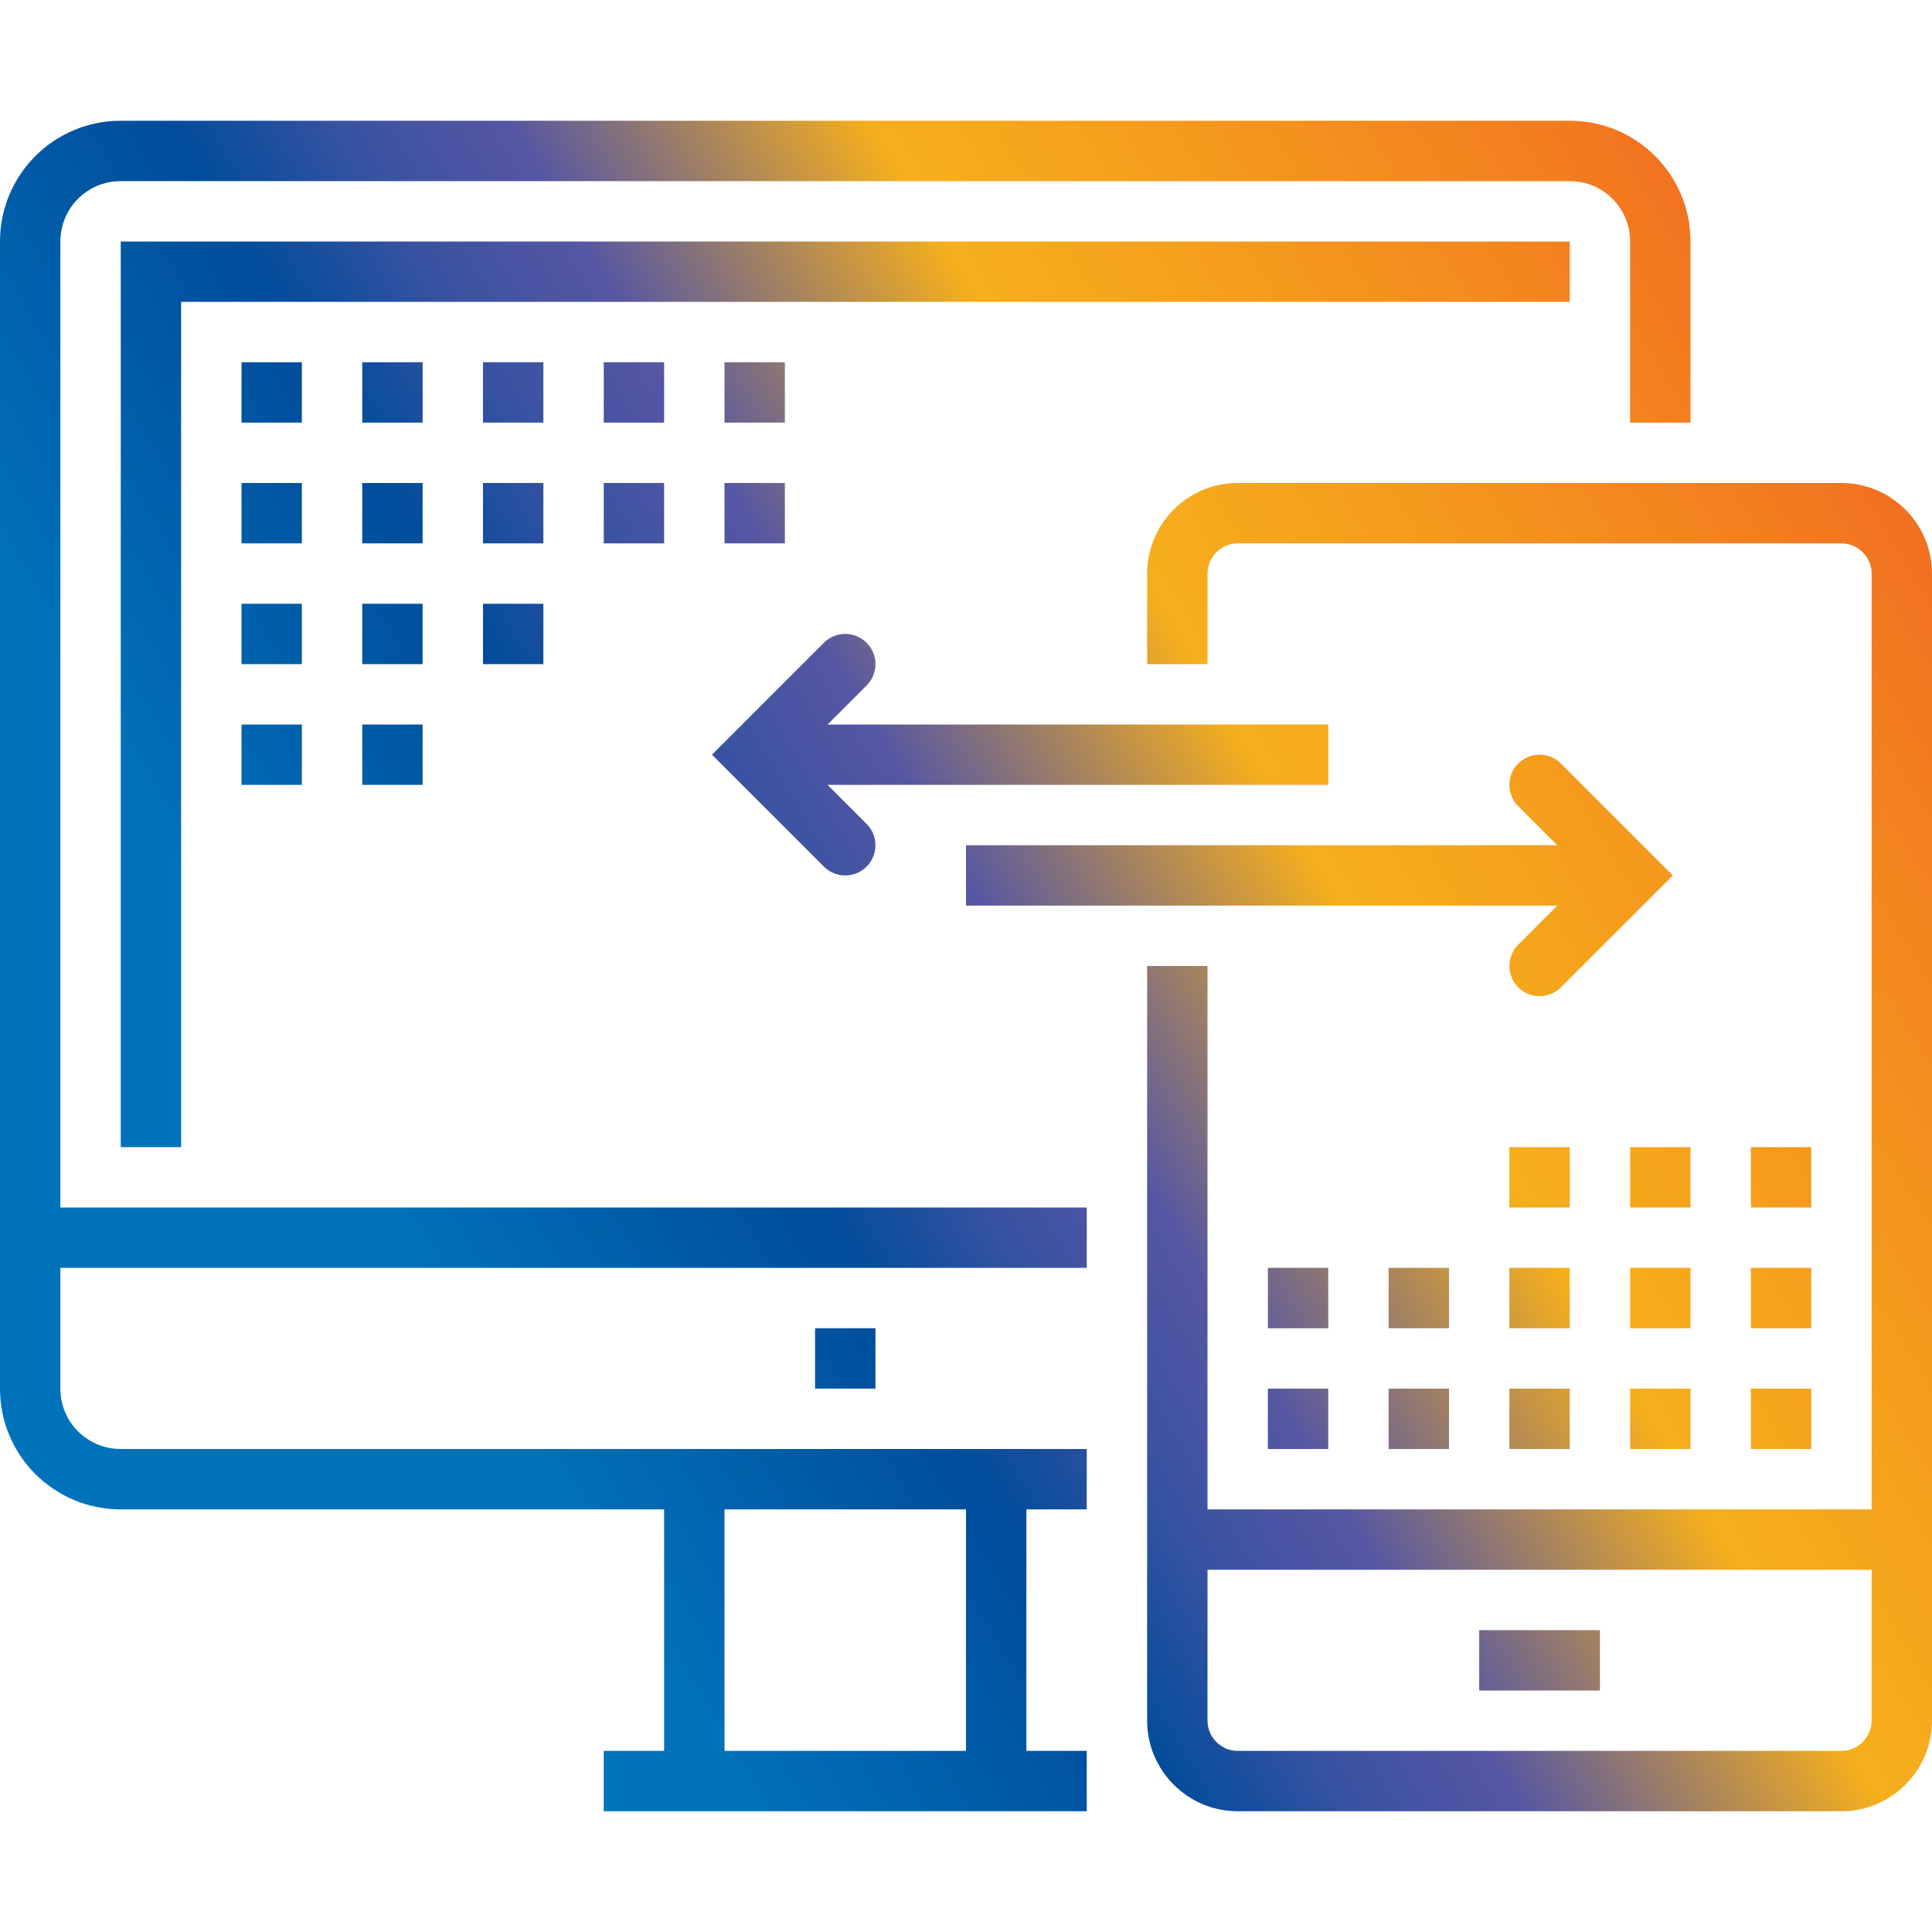 <svg width="64" height="64" viewBox="0 0 64 64" fill="none" xmlns="http://www.w3.org/2000/svg">
<path d="M54 29L54.707 29.707L55.414 29L54.707 28.293L54 29ZM25 25L24.293 24.293L23.586 25L24.293 25.707L25 25ZM27.293 28.707C27.683 29.098 28.317 29.098 28.707 28.707C29.098 28.317 29.098 27.683 28.707 27.293L28 28L27.293 28.707ZM28.707 22.707C29.098 22.317 29.098 21.683 28.707 21.293C28.317 20.902 27.683 20.902 27.293 21.293L28 22L28.707 22.707ZM51.707 25.293C51.317 24.902 50.683 24.902 50.293 25.293C49.902 25.683 49.902 26.317 50.293 26.707L51 26L51.707 25.293ZM50.293 31.293C49.902 31.683 49.902 32.317 50.293 32.707C50.683 33.098 51.317 33.098 51.707 32.707L51 32L50.293 31.293ZM5 9V8H4V9H5ZM55 14H56V8H55H54V14H55ZM55 8H56C56 5.788 54.212 4 52 4V5V6C53.108 6 54 6.892 54 8H55ZM52 5V4H4V5V6H52V5ZM4 5V4C1.788 4 0 5.788 0 8H1H2C2 6.892 2.892 6 4 6V5ZM1 8H0V46H1H2V8H1ZM1 46H0C0 48.212 1.788 50 4 50V49V48C2.892 48 2 47.108 2 46H1ZM4 49V50H36V49V48H4V49ZM33 49H32V59H33H34V49H33ZM23 59H24V49H23H22V59H23ZM20 59V60H36V59V58H20V59ZM1 41V42H36V41V40H1V41ZM27 45V46H29V45V44H27V45ZM39 22H40V19H39H38V22H39ZM39 19H40C40 18.452 40.452 18 41 18V17V16C39.348 16 38 17.348 38 19H39ZM41 17V18H61V17V16H41V17ZM61 17V18C61.548 18 62 18.452 62 19H63H64C64 17.348 62.652 16 61 16V17ZM63 19H62V57H63H64V19H63ZM63 57H62C62 57.548 61.548 58 61 58V59V60C62.652 60 64 58.652 64 57H63ZM61 59V58H41V59V60H61V59ZM41 59V58C40.452 58 40 57.548 40 57H39H38C38 58.652 39.348 60 41 60V59ZM39 57H40V32H39H38V57H39ZM53 55V54H49V55V56H53V55ZM54 29V28H32V29V30H54V29ZM44 25V24H25V25V26H44V25ZM28 28L28.707 27.293L25.707 24.293L25 25L24.293 25.707L27.293 28.707L28 28ZM25 25L25.707 25.707L28.707 22.707L28 22L27.293 21.293L24.293 24.293L25 25ZM54 29L54.707 28.293L51.707 25.293L51 26L50.293 26.707L53.293 29.707L54 29ZM54 29L53.293 28.293L50.293 31.293L51 32L51.707 32.707L54.707 29.707L54 29ZM39 51V52H63V51V50H39V51ZM5 38H6V9H5H4V38H5ZM5 9V10H52V9V8H5V9ZM8 17V18H10V17V16H8V17ZM12 17V18H14V17V16H12V17ZM16 17V18H18V17V16H16V17ZM8 21V22H10V21V20H8V21ZM12 21V22H14V21V20H12V21ZM16 21V22H18V21V20H16V21ZM8 25V26H10V25V24H8V25ZM12 25V26H14V25V24H12V25ZM20 17V18H22V17V16H20V17ZM8 13V14H10V13V12H8V13ZM12 13V14H14V13V12H12V13ZM16 13V14H18V13V12H16V13ZM20 13V14H22V13V12H20V13ZM24 17V18H26V17V16H24V17ZM24 13V14H26V13V12H24V13ZM54 43V44H56V43V42H54V43ZM58 43V44H60V43V42H58V43ZM54 39V40H56V39V38H54V39ZM58 39V40H60V39V38H58V39ZM50 39V40H52V39V38H50V39ZM42 43V44H44V43V42H42V43ZM46 43V44H48V43V42H46V43ZM50 43V44H52V43V42H50V43ZM54 47V48H56V47V46H54V47ZM58 47V48H60V47V46H58V47ZM42 47V48H44V47V46H42V47ZM46 47V48H48V47V46H46V47ZM50 47V48H52V47V46H50V47Z" fill="url(#paint0_linear_5076_14787)"/>
<defs>
<linearGradient id="paint0_linear_5076_14787" x1="9.462" y1="35.934" x2="61.988" y2="4.412" gradientUnits="userSpaceOnUse">
<stop offset="0.01" stop-color="#0072B9"/>
<stop offset="0.21" stop-color="#004D9C"/>
<stop offset="0.24" stop-color="#124E9D"/>
<stop offset="0.29" stop-color="#3652A1"/>
<stop offset="0.34" stop-color="#4B55A3"/>
<stop offset="0.37" stop-color="#5456A4"/>
<stop offset="0.54" stop-color="#F6AF1C"/>
<stop offset="0.64" stop-color="#F5A11C"/>
<stop offset="0.84" stop-color="#F37E1F"/>
<stop offset="1" stop-color="#F15D22"/>
</linearGradient>
</defs>
</svg>
